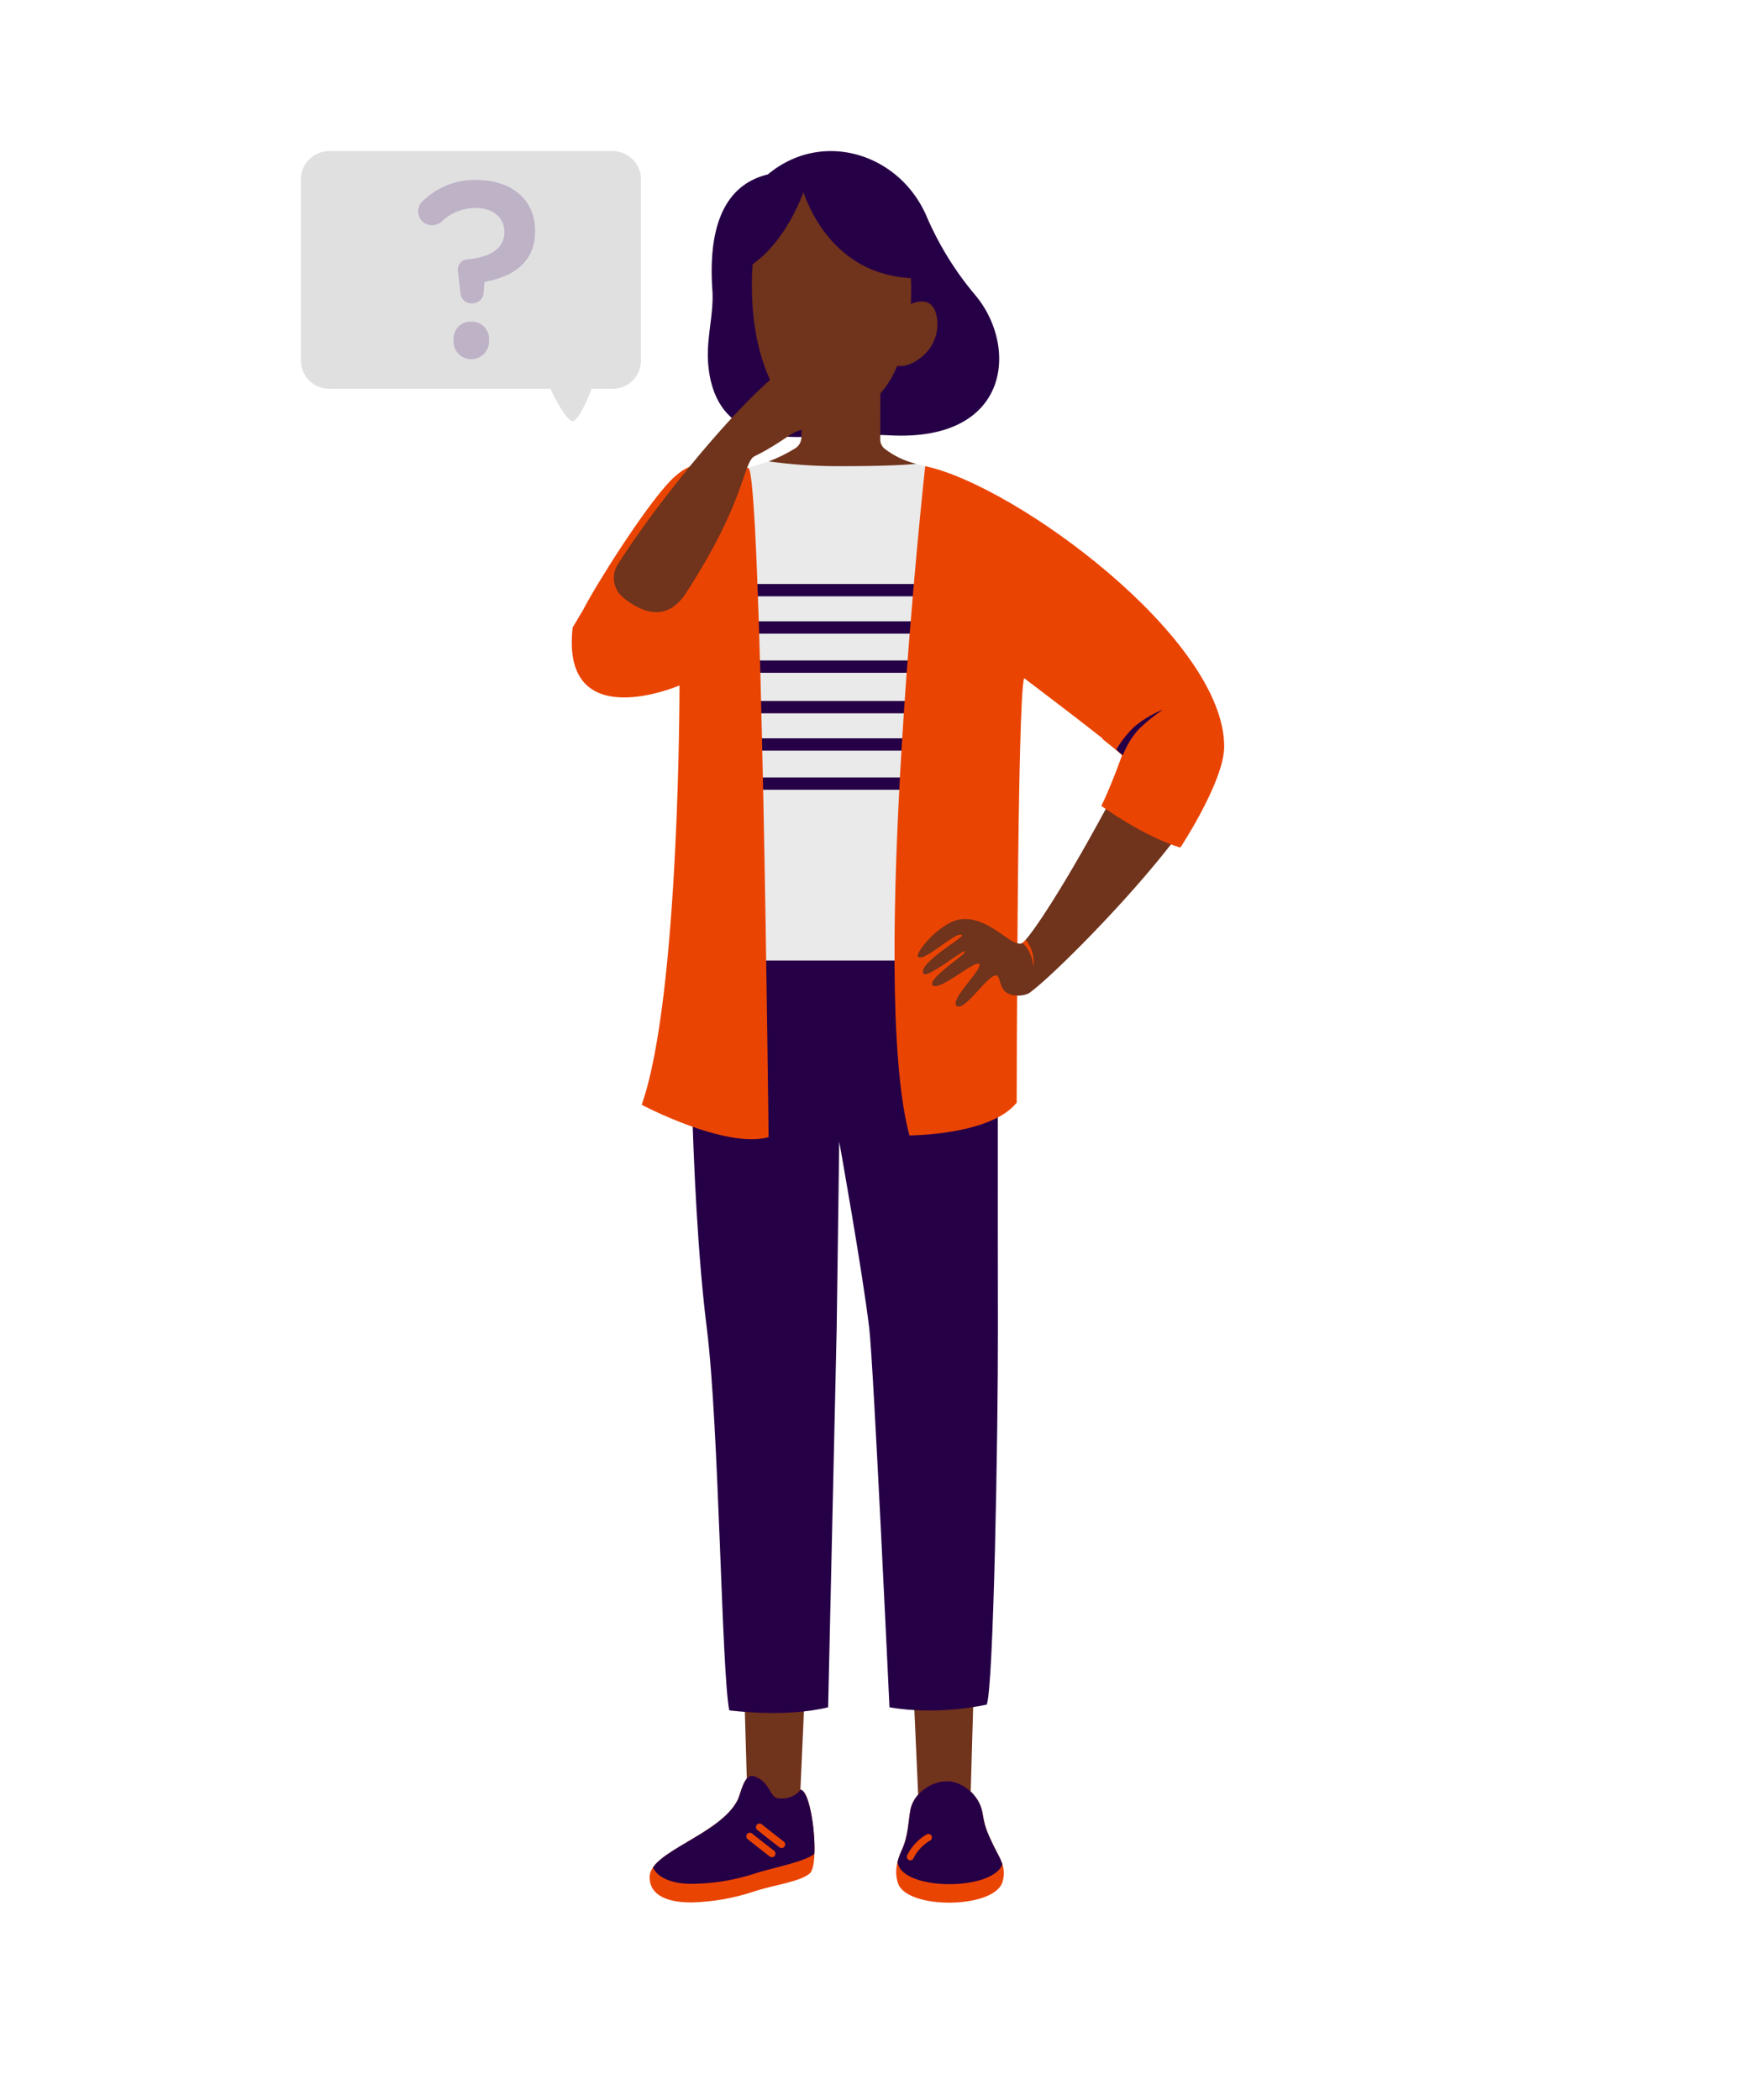 <svg xmlns="http://www.w3.org/2000/svg" xmlns:xlink="http://www.w3.org/1999/xlink" width="520" height="620" viewBox="0 0 520 620">
  <defs>
    <clipPath id="clip-path">
      <rect id="SVGID" x="1.412" y="3.778" width="517.175" height="612.444" style="fill: none"/>
    </clipPath>
    <clipPath id="clip-path-2">
      <path id="SVGID-2" data-name="SVGID" d="M236.351,528.4c3.565.359,5.785,22.3,2.725,24.786-3.112,2.53-10.288,3.265-16.569,5.346a63.382,63.382,0,0,1-18.111,3.179c-7.242.066-12.574-2.033-12.574-7.486,0-7.542,20.835-12.431,26.013-22.786.954-1.909,1.886-7.946,4.816-7.008,4.8,1.535,4.6,6.227,7.081,6.5C234.524,531.459,236.351,528.4,236.351,528.4Z" style="fill: none"/>
    </clipPath>
    <clipPath id="clip-path-3">
      <path id="SVGID-3" data-name="SVGID" d="M296.068,555.522c-2.18,8.137-28.234,8.356-30.88.576-1.153-3.387-.356-6.7,1.125-9.9,1.879-4.06,1.841-8.024,2.518-11.786.834-4.634,5.842-8.555,10.895-8.5,4.614.055,9.5,4.262,10.359,9.243.671,3.893.981,5.016,3.362,9.944C295.173,548.675,297.24,551.147,296.068,555.522Z" style="fill: none"/>
    </clipPath>
  </defs>
  <g style="isolation: isolate">
    <g id="Layer_1" data-name="Layer 1">
      <g style="clip-path: url(#clip-path)">
        <path d="M220.92,138.154l6.094-1.922,21.757-.989,21.757,1.692,2.672.708-5.147,149.533s-17.906,3.5-28.834-.725c-7.59-2.931-15.249-.384-15.249-.384Z" style="fill: #eaeaea"/>
        <path d="M226.743,51.5c16.027-13.375,38.813-6.2,46.815,12.257A93.018,93.018,0,0,0,287.9,87.039c12.769,15.045,10.644,43.218-24.8,41.516a181.872,181.872,0,0,0-21.284.23c-13.568.939-30.71.147-32.67-21-.717-7.745,1.7-14.926,1.205-22.1C209.449,72.479,211.011,55.3,226.743,51.5Z" style="fill: #260046"/>
        <polygon points="287.406 502.471 269.92 503.053 271.343 534.885 286.485 534.275 287.406 502.471" style="fill: #70331c"/>
        <polygon points="219.916 504.331 237.402 504.914 235.979 536.746 220.836 536.135 219.916 504.331" style="fill: #70331c"/>
        <g style="clip-path: url(#clip-path-2)">
          <path d="M236.351,528.4c3.565.359,5.785,22.3,2.725,24.786-3.112,2.53-10.288,3.265-16.569,5.346a63.382,63.382,0,0,1-18.111,3.179c-7.242.066-12.574-2.033-12.574-7.486,0-7.542,20.835-12.431,26.013-22.786.954-1.909,1.886-7.946,4.816-7.008,4.8,1.535,4.6,6.227,7.081,6.5C234.524,531.459,236.351,528.4,236.351,528.4Z" style="fill: #ea4403"/>
          <path d="M235.714,524.328c3.565.36,7.869,20.513,4.808,23-3.112,2.53-12.035,3.99-18.316,6.071a60.932,60.932,0,0,1-18.137,2.814c-7.243.066-12.957-3.288-11.151-8.068l28.731-24.734C226.451,524.949,235.714,524.328,235.714,524.328Z" style="fill: #260046"/>
        </g>
        <path d="M223.541,540.236q3.324,2.676,6.714,5.269a1.068,1.068,0,0,0,1.457-.382,1.1,1.1,0,0,0-.382-1.457c-2.082-1.6-4.2-3.26-6.283-4.936a1.092,1.092,0,0,0-1.506,0,1.077,1.077,0,0,0,0,1.506Z" style="fill: #ea4403"/>
        <path d="M220.677,542.944q3.324,2.676,6.714,5.269a1.068,1.068,0,0,0,1.457-.382,1.1,1.1,0,0,0-.382-1.457c-2.083-1.6-4.2-3.26-6.284-4.936a1.091,1.091,0,0,0-1.5,0,1.076,1.076,0,0,0,0,1.506Z" style="fill: #ea4403"/>
        <path d="M211.771,283.622h82.9s-.067,78.895,0,108.652c.068,30.285-1.3,107.077-3.327,111.033,0,0-14.224,3.332-28.694.785,0,0-4.714-101.186-5.962-111.818-1.93-16.429-8.872-55.192-8.872-55.192l-.754,55.192-2.524,111.818c-12.637,3.15-29.195.908-29.195.908-2.283-11.4-3.016-84.074-6.62-112.726-5.349-42.537-4.99-108.652-4.99-108.652Z" style="fill: #260046"/>
        <path d="M236.663,115.018v14a3.983,3.983,0,0,1-1.7,3.266,46.11,46.11,0,0,1-7.954,3.944,149.6,149.6,0,0,0,21.757,1.411c16.627,0,21.757-.708,21.757-.708a24.513,24.513,0,0,1-9.321-4.457,3.5,3.5,0,0,1-1.274-2.742l.017-15.495Z" style="fill: #70331c"/>
        <path d="M259.943,121.229c-1.634,5.263-12.883,10.007-23.28,7.672V115.464l23.287-1.049Z" style="fill: #70331c;opacity: 0.3;mix-blend-mode: multiply"/>
        <rect x="221.752" y="172.429" width="50.217" height="3.639" style="fill: #260046"/>
        <rect x="221.596" y="183.45" width="50.217" height="3.639" style="fill: #260046"/>
        <rect x="221.596" y="195.008" width="50.217" height="3.639" style="fill: #260046"/>
        <rect x="221.674" y="206.973" width="50.217" height="3.639" style="fill: #260046"/>
        <rect x="221.518" y="217.994" width="50.217" height="3.639" style="fill: #260046"/>
        <rect x="221.518" y="229.552" width="50.217" height="3.639" style="fill: #260046"/>
        <path d="M273.2,137.643s-16.792,152.4-4.662,197.6c0,0,23.913,0,31.676-9.669,0,0,.139-120.6,2.218-125.318,0,0,25.576,19.269,29.111,22.735,0,0-2.911,8.387-6.1,14.971,0,0,12.451,9.009,23.15,12.234,0,0,12.85-19.513,12.892-29.7C361.619,188.544,299.729,143.214,273.2,137.643Z" style="fill: #ea4403"/>
        <path d="M172.159,180.14c3.519-6.968,18.045-30.1,25.733-38.106,9.323-9.7,15.335-2.528,23.028-3.88,3.951-.694,6.03,197.61,6.03,197.61C214.2,339.3,189.478,326.2,189.478,326.2c11.272-31.814,11.171-123.816,11.171-123.816s-35.175,15.13-31.554-17.114" style="fill: #ea4403"/>
        <g style="clip-path: url(#clip-path-3)">
          <path d="M296.068,555.522c-2.18,8.137-28.234,8.356-30.88.576-1.153-3.387-.356-6.7,1.125-9.9,1.879-4.06,1.841-8.024,2.518-11.786.834-4.634,5.842-8.555,10.895-8.5,4.614.055,9.5,4.262,10.359,9.243.671,3.893.981,5.016,3.362,9.944C295.173,548.675,297.24,551.147,296.068,555.522Z" style="fill: #ea4403"/>
          <path d="M296.131,550.063c-2.18,8.137-28.234,8.356-30.88.576-1.153-3.387-.356-6.7,1.125-9.9,1.879-4.06,1.841-8.025,2.518-11.786.833-4.634,5.842-8.555,10.895-8.5,4.614.055,9.5,4.262,10.359,9.243.671,3.893.981,5.016,3.362,9.944C295.236,543.216,297.3,545.688,296.131,550.063Z" style="fill: #260046"/>
        </g>
        <path d="M269.69,548.771a13.667,13.667,0,0,1,.981-1.68c.094-.137.191-.271.289-.4.113-.156-.043.05.031-.042.047-.059.093-.119.141-.177q.312-.387.651-.751a14.106,14.106,0,0,1,1.389-1.289c.231-.188-.162.119.076-.06l.181-.135q.2-.147.4-.286.411-.278.841-.524a1.057,1.057,0,0,0,.369-1.421,1.04,1.04,0,0,0-1.405-.372,14.484,14.484,0,0,0-5.721,6.094,1.066,1.066,0,0,0,.368,1.42,1.034,1.034,0,0,0,1.4-.372Z" style="fill: #ea4403"/>
        <path d="M283.774,271.418c8.238-.924,14.675,8.142,17.895,7.116.016,0,.033-.007.048-.012a2.857,2.857,0,0,0,.82-.685c2.867-3.027,11.578-15.988,24.3-39.564a28.686,28.686,0,0,0,5.148-4.692,67.264,67.264,0,0,0,5.882-8.74c2.142-3.542,6.652-14.229,6.652-14.229,3.9,2.957,11.976,8.019,12.972,17.058,1.352,12.278-44.161,58.806-53.479,65.462-1.231.88-5.083,1.442-7.13-.3-1.782-1.513-1.553-4.654-2.667-4.837-2.4-.4-9.281,10.575-11.637,9.083-2.541-1.609,7.688-10.989,6.6-12.408s-11.883,8.18-13.774,6.255c-1.8-1.831,10.1-9.328,9.584-10.014s-11.244,8.162-12.283,6.572c-1.884-2.887,11.747-10.6,11.362-11.282-1.111-1.968-11.6,8.407-13.022,6.216C270.265,281.217,277.758,272.093,283.774,271.418Z" style="fill: #70331c"/>
        <path d="M305.224,285.114c0,.094-.115.124-.123.031a11.51,11.51,0,0,0-1.038-3.819,10.408,10.408,0,0,0-.991-1.674,6.356,6.356,0,0,0-1.279-1.262c.02-.006.042-.008.062-.015a3.626,3.626,0,0,0,1.037-.867,9.763,9.763,0,0,1,1.664,2.857A11.7,11.7,0,0,1,305.224,285.114Z" style="fill: #ea4403"/>
        <path d="M340.387,181.715,325.545,218.19c2.764,2.194,4.918,3.964,5.774,4.8,0,0-2.911,8.387-6.1,14.971,0,0,12.451,9.009,23.15,12.234,0,0,12.85-19.513,12.892-29.7C361.312,208.517,352.642,194.656,340.387,181.715Z" style="fill: #ea4403"/>
        <path d="M335.062,214.464A33.217,33.217,0,0,1,343.2,209.6c.138-.058-.146.172-.268.26a47.559,47.559,0,0,0-6.651,5.457,21.605,21.605,0,0,0-2.739,3.637,33.551,33.551,0,0,0-2,4.044l-1.92-1.662A31.05,31.05,0,0,1,335.062,214.464Z" style="fill: #260046"/>
        <g>
          <path d="M235.006,123.331l.02.02a7.667,7.667,0,0,0,4.913,2.258,19.84,19.84,0,0,0,8.6-1.376,28.787,28.787,0,0,0,15.76-14.777c7.923-16.8,3.6-36.5,3.6-36.5-6.7-22.918-42.916-22.346-45.041-.544C222.855,72.417,217.261,105.283,235.006,123.331Z" style="fill: #70331c"/>
          <path d="M276.606,93.493c-1.432-7.743-8.868-3.117-8.868-3.117l-3.218,17.591C269.351,109.126,278.315,102.737,276.606,93.493Z" style="fill: #70331c"/>
        </g>
        <path d="M183.665,169.45c-.694,1.16-1.1,1.518-.172,2.5,3.845,4.065,10.665,13.108,16.984,1.121,17.273-32.771,17.635-36.148,21.119-37.828,6.13-2.956,11.694-7.241,13.58-7.987a42.876,42.876,0,0,1,5.828-1.7c1.643-.279,3.853-.525,2.7-1.53-.8-.7-2.689-.7-2.71-.986-.033-.447,3.989-.424,5.021-1.754a1.951,1.951,0,0,0,.5-1.9,2.517,2.517,0,0,1,.364-2.227,1.021,1.021,0,0,0,.19-.805c-.886-3.4-10.434-2.771-10.567-3.345-.326-1.415,15.194-3.927,15.527-6.554.312-2.459-10.938-1.4-18.437,2.887C223.088,115.338,196.528,147.939,183.665,169.45Z" style="fill: #70331c;opacity: 0.3;mix-blend-mode: multiply"/>
        <path d="M221.21,78.744c12.424-8.074,17.24-25.468,17.24-25.468C223.214,50.4,214.162,65.109,221.21,78.744Z" style="fill: #260046"/>
        <path d="M235.88,52.1s5.531,28.583,33.213,30.034C285.031,64.511,251.818,34.478,235.88,52.1Z" style="fill: #260046"/>
        <path d="M182.414,166.67a7.427,7.427,0,0,0,1.539,9.708c4.866,4.009,12.629,7.882,18.517-1.144,17.869-27.386,16.909-38.881,20.393-40.561,6.131-2.956,10.373-6.485,12.259-7.231a42.876,42.876,0,0,1,5.828-1.7c1.643-.279,2.836-1.68,1.685-2.685-.8-.7-2.69-.7-2.711-.986-.032-.447,3.99-.423,5.022-1.754a1.953,1.953,0,0,0,.5-1.9,2.517,2.517,0,0,1,.363-2.226,1.024,1.024,0,0,0,.191-.8c-.887-3.4-10.435-2.772-10.567-3.345-.326-1.416,15.194-3.928,15.527-6.555.311-2.458-10.939-1.4-18.437,2.887C222.522,114.081,196.033,145.142,182.414,166.67Z" style="fill: #70331c"/>
        <g>
          <path d="M180.886,44.607H97.236a8.387,8.387,0,0,0-8.387,8.387v53.427a8.387,8.387,0,0,0,8.387,8.387h65.353c1.449,3.523,5.037,9.607,6.552,9.541,1.43-.063,4.244-5.874,5.524-9.541h6.221a8.387,8.387,0,0,0,8.388-8.387V52.994A8.387,8.387,0,0,0,180.886,44.607Z" style="fill: #e0e0e0;fill-rule: evenodd"/>
          <path d="M139.158,89.577a3.211,3.211,0,0,1-3.178-2.956l-.739-6.356a3.071,3.071,0,0,1,2.883-3.7c6.947-.665,10.791-3.326,10.791-7.982v-.148c0-4.139-3.179-7.021-8.5-7.021a14.393,14.393,0,0,0-10.052,4.065,4.457,4.457,0,0,1-2.735,1.035,4.094,4.094,0,0,1-2.66-7.244,21.786,21.786,0,0,1,15.669-6.134c10.347,0,17.369,5.765,17.369,15v.147c0,9.313-6.726,13.526-14.93,14.93l-.3,3.4a3.327,3.327,0,0,1-3.178,2.956Zm0,5.4a5.053,5.053,0,0,1,5.248,5.1v.739a5.25,5.25,0,0,1-10.5,0v-.739A5.053,5.053,0,0,1,139.158,94.973Z" style="fill: #beb2c7"/>
        </g>
      </g>
    </g>
  </g>
</svg>
